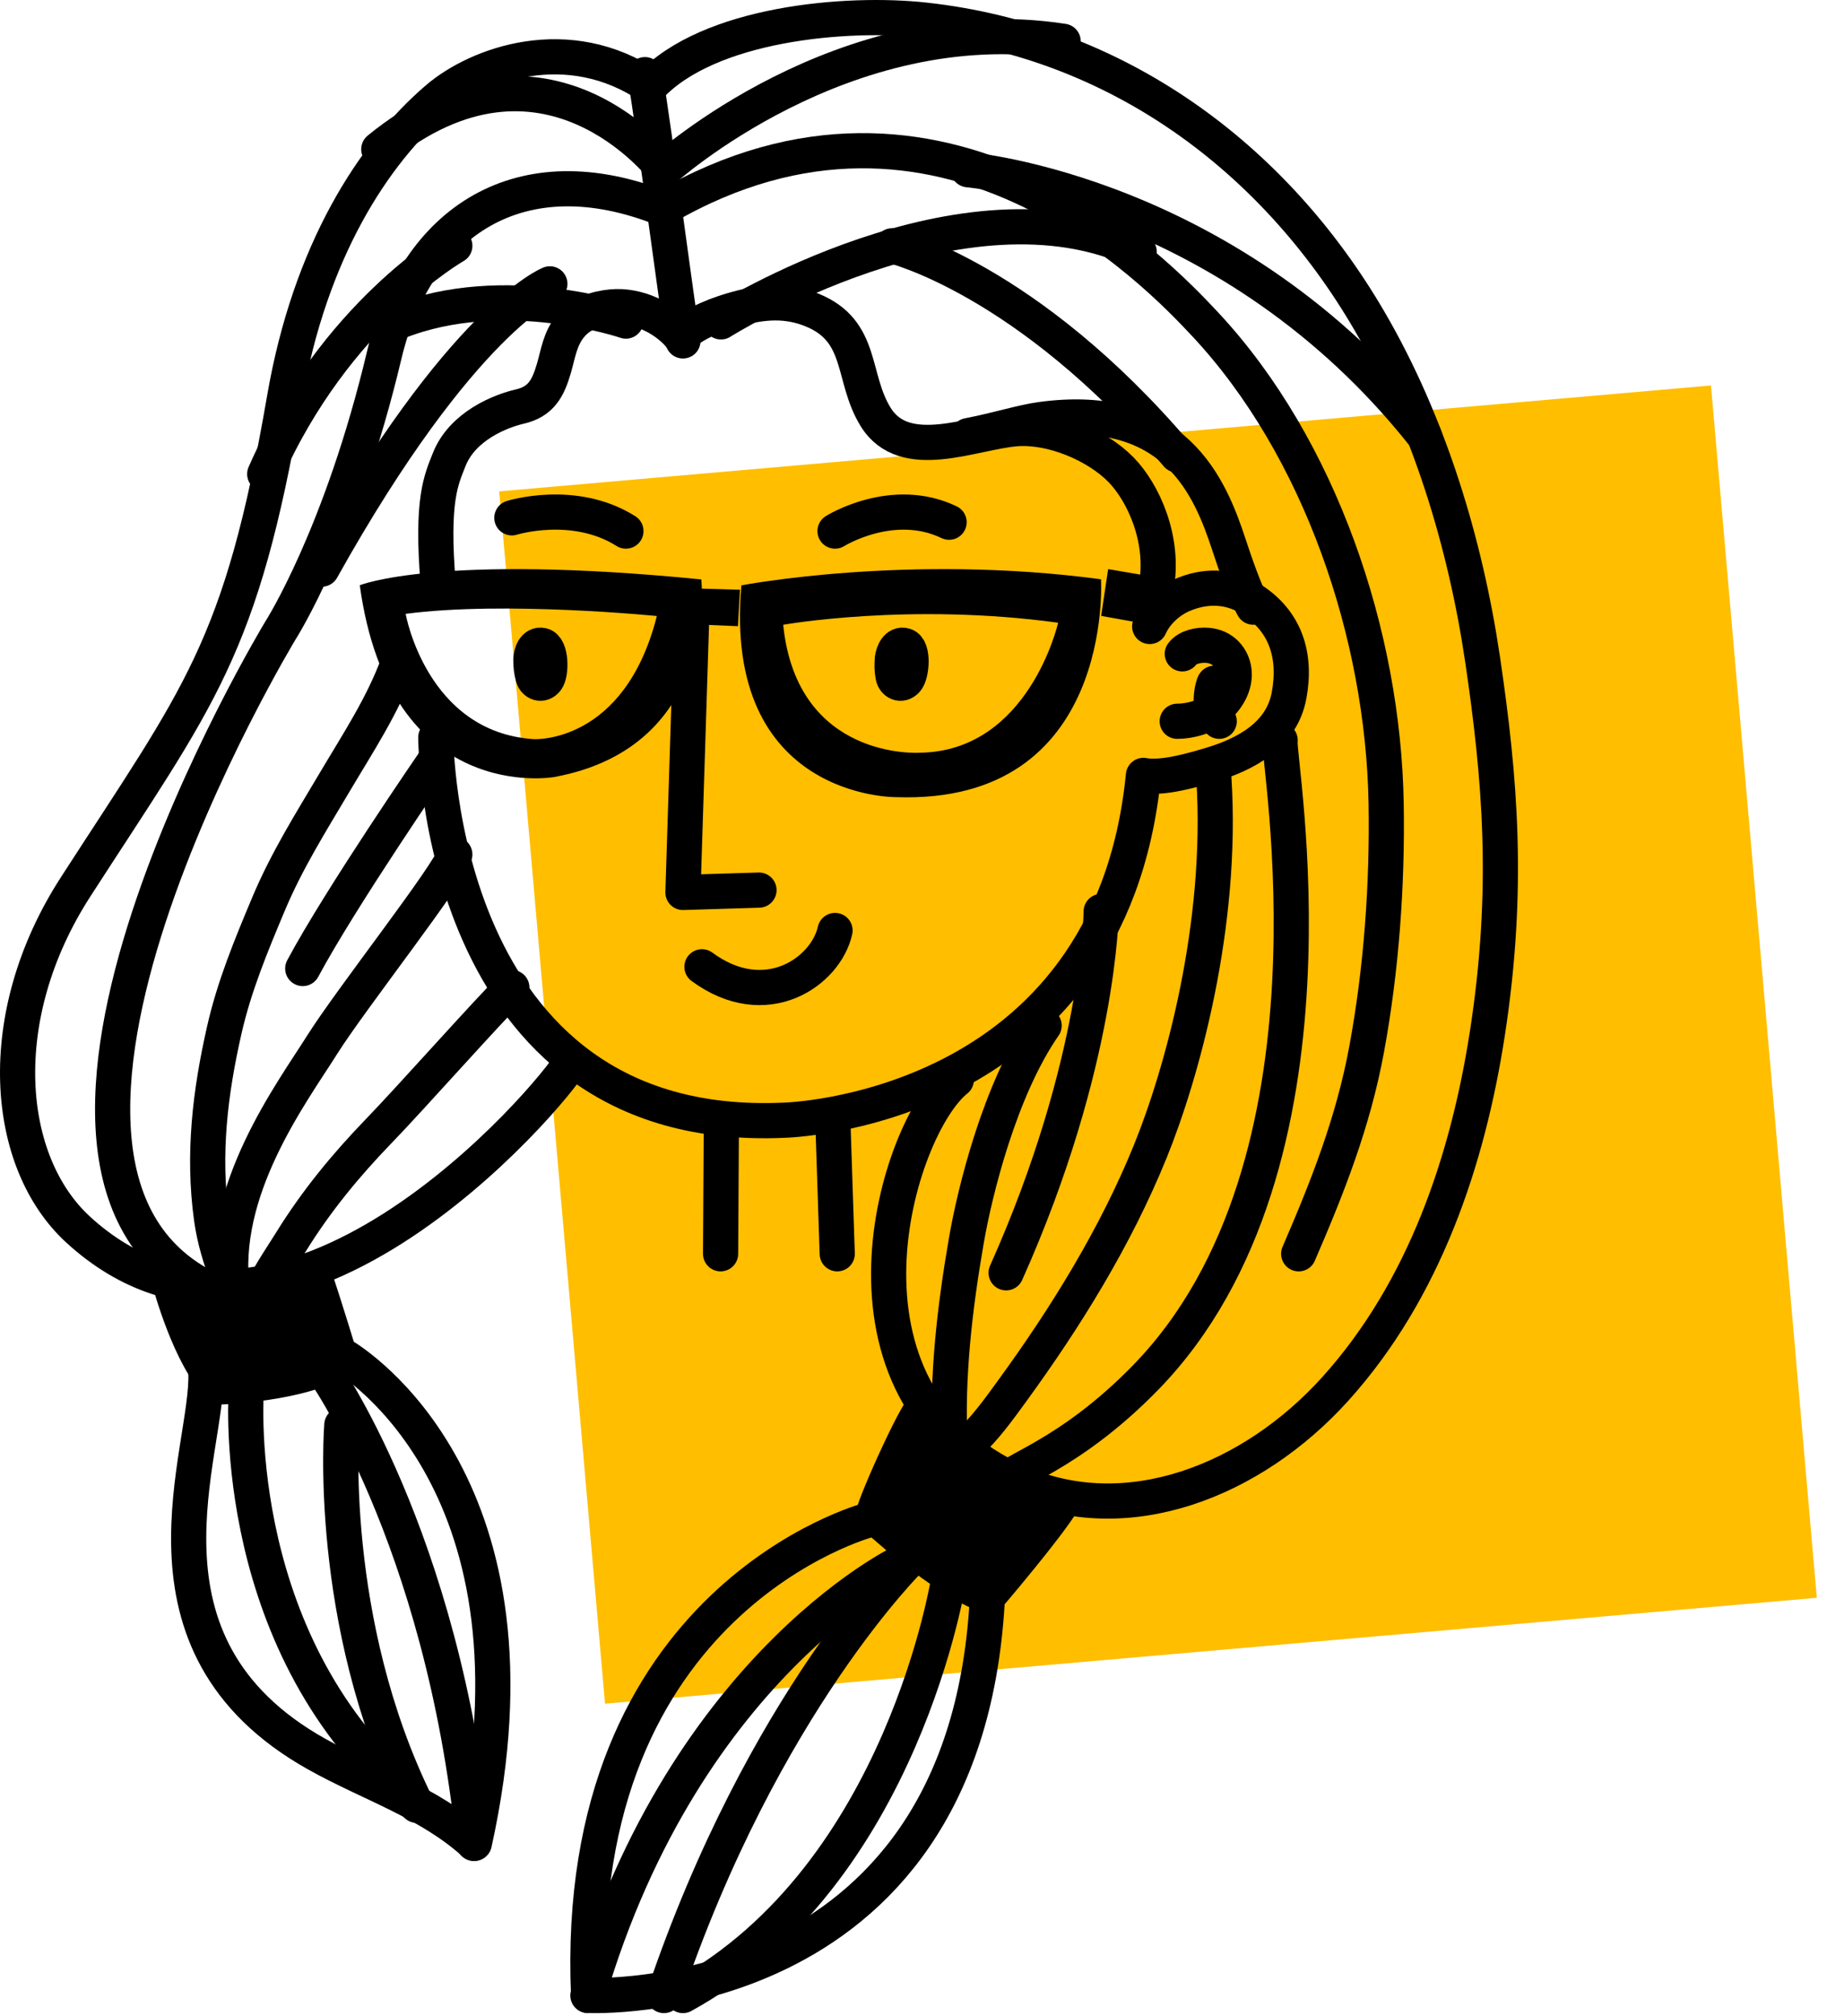 <?xml version="1.0" encoding="utf-8"?>
<svg width="97px" height="106px" viewBox="0 0 97 106" version="1.1" xmlns:xlink="http://www.w3.org/1999/xlink" xmlns="http://www.w3.org/2000/svg">
  <desc>Created with Lunacy</desc>
  <g id="clarity-icon" transform="translate(0.925 0.925)">
    <path d="M0 0L64 0L64 64L0 64L0 0Z" transform="matrix(0.996 -0.087 0.087 0.996 25.333 24.911)" id="Rectangle" fill="#FFBE00" stroke="none" />
    <g id="Group-99">
      <path d="M29.173 54.825C28.084 56.774 13.805 73.466 3.186 63.728C-0.696 60.168 -1.361 52.547 3.045 45.719C9.571 35.607 11.755 33.275 14.038 20.035C15.372 12.297 18.712 7.141 22.089 4.255C24.193 2.456 28.954 0.7 33.26 3.619C36.358 0.3 43.603 -0.325 47.738 0.133C57.782 1.246 66.053 7.273 71.108 15.941C74.248 21.327 76.164 27.652 77.067 33.77C77.982 39.977 78.489 45.791 77.319 53.387C76.289 60.072 74.004 66.904 69.323 72.096C64.949 76.947 58.359 79.545 52.65 77.016C41.953 72.276 46.242 58.358 49.381 55.85" id="Stroke-1" fill="none" stroke="#000000" stroke-width="1.85" stroke-linecap="round" stroke-linejoin="round" />
      <path d="M0.128 14.812C-0.252 10.327 0.298 9.282 0.694 8.263C1.398 6.453 3.45 5.675 4.421 5.452C5.54 5.194 5.909 4.485 6.214 3.436C6.441 2.653 6.529 1.893 7.085 1.213C7.643 0.53 8.465 0.288 9.245 0.213C10.607 0.082 12.056 0.788 12.863 1.764C13.632 1.012 14.97 0.546 15.874 0.301C17.236 -0.068 18.479 -0.156 19.785 0.373C22.52 1.481 21.848 3.911 23.135 5.997C24.666 8.476 28.257 6.792 30.532 6.617C32.404 6.472 34.765 7.463 36.047 8.776C37.206 9.963 38.37 12.452 37.888 15" transform="translate(22 15)" id="Stroke-3" fill="none" stroke="#000000" stroke-width="1.85" stroke-linecap="round" stroke-linejoin="round" />
      <path d="M0 0C0.517 3.094 1.685 12.15 2 14" transform="translate(33 3)" id="Stroke-5" fill="none" stroke="#000000" stroke-width="1.85" stroke-linecap="round" stroke-linejoin="round" />
      <path d="M37.552 2.015C37.905 1.224 38.638 0.639 39.229 0.378C40.425 -0.15 41.704 -0.153 42.839 0.551C44.704 1.708 45.279 3.536 44.88 5.66C44.493 7.711 42.636 8.725 40.79 9.278C39.835 9.564 38.233 10.039 37.223 9.846C35.466 27.6 18.311 27.977 18.311 27.977C-0.012 28.793 1.06105e-08 7.847 1.06105e-08 7.847" transform="translate(22 30)" id="Stroke-7" fill="none" stroke="#000000" stroke-width="1.85" stroke-linecap="round" stroke-linejoin="round" />
      <path d="M0.477 0L0 15L4 14.877" transform="translate(35 31)" id="Stroke-9" fill="none" stroke="#000000" stroke-width="1.85" stroke-linecap="round" stroke-linejoin="round" />
      <path d="M0 0.303C0 0.303 3.271 -0.723 6 1" transform="translate(26 26)" id="Stroke-11" fill="none" stroke="#000000" stroke-width="1.85" stroke-linecap="round" stroke-linejoin="round" />
      <path d="M0 1C0 1 3.023 -0.895 6 0.533" transform="translate(43 26)" id="Stroke-13" fill="none" stroke="#000000" stroke-width="1.85" stroke-linecap="round" stroke-linejoin="round" />
      <path d="M0 1.909C3.362 4.386 6.521 2.165 7 0" transform="translate(36 48)" id="Stroke-15" fill="none" stroke="#000000" stroke-width="1.85" stroke-linecap="round" stroke-linejoin="round" />
      <path d="M10.22 10.933C10.22 10.933 1.601 12.465 0 0.848C0 0.848 4.095 -0.835 17.964 0.541C17.964 0.541 18.98 9.33 10.22 10.933ZM2.413 2.352C2.413 2.352 3.511 8.573 9.156 8.94C9.156 8.94 13.918 9.212 15.628 2.466C15.628 2.466 7.631 1.662 2.413 2.352Z" transform="translate(18 29)" id="Fill-17" fill="#000000" fill-rule="evenodd" stroke="none" />
      <path d="M8.191 11.989C8.191 11.989 -0.916 12.078 0.075 0.853C0.075 0.853 8.825 -0.832 18.991 0.534C18.991 0.534 19.713 12.403 8.191 11.989ZM2.273 2.926C3.003 10.077 9.45 9.654 9.45 9.654C15.203 9.582 16.736 2.818 16.736 2.818C8.892 1.743 2.273 2.926 2.273 2.926Z" transform="translate(38 29)" id="Fill-19" fill="#000000" fill-rule="evenodd" stroke="none" />
      <path d="M0.071 0L0 1.878L2.894 2L3 0.085L0.071 0Z" transform="translate(35 30)" id="Fill-21" fill="#000000" stroke="none" />
      <path d="M6 0.961L0.366 0L0 2.459L3.006 3C3.006 3 4.428 1.025 6 0.961" transform="translate(57 29)" id="Fill-23" fill="#000000" stroke="none" />
      <path d="M0.215 0L0.174 7" transform="translate(36.806 58)" id="Stroke-25" fill="none" stroke="#000000" stroke-width="1.85" stroke-linecap="round" stroke-linejoin="round" />
      <path d="M0.079 0L0.31 7" transform="translate(42.806 58)" id="Stroke-27" fill="none" stroke="#000000" stroke-width="1.85" stroke-linecap="round" stroke-linejoin="round" />
      <path d="M0.596 0.011C0.168 -0.083 0.014 0.441 0 0.746C0.002 1.078 0.023 1.353 0.114 1.669C0.204 1.98 0.567 2.15 0.827 1.822C1.089 1.492 1.084 0.119 0.596 0.011Z" transform="translate(27 33)" id="Stroke-29" fill="none" stroke="#000000" stroke-width="1.85" stroke-linecap="round" stroke-linejoin="round" />
      <path d="M0.672 0.021C0.253 -0.109 0.056 0.402 0.017 0.704C-0.009 1.036 -0.011 1.312 0.054 1.636C0.117 1.953 0.465 2.154 0.752 1.849C1.041 1.541 1.15 0.169 0.672 0.021Z" transform="translate(46 33)" id="Stroke-31" fill="none" stroke="#000000" stroke-width="1.85" stroke-linecap="round" stroke-linejoin="round" />
      <path d="M0 0.477C0 0.477 1.074 4.519 2.657 6C2.657 6 6.965 5.86 9 4.544C9 4.544 8.129 1.659 7.559 0C7.559 0 4.708 1.83 0 0.477" transform="translate(8 66)" id="Fill-33" fill="#000000" stroke="none" />
      <path d="M0 0.477C0 0.477 1.074 4.519 2.657 6C2.657 6 6.965 5.86 9 4.544C9 4.544 8.129 1.659 7.559 0C7.559 0 4.708 1.83 0 0.477Z" transform="translate(8 66)" id="Stroke-35" fill="none" stroke="#000000" stroke-width="1.85" stroke-linecap="round" stroke-linejoin="round" />
      <path d="M2.764 0.014C2.543 -0.304 0.166 4.935 0 5.746C0 5.746 3.622 9.141 6.073 10C6.073 10 9.215 6.328 10 4.986C10 4.986 5.817 4.397 2.764 0.014" transform="translate(45 73)" id="Fill-37" fill="#000000" stroke="none" />
      <path d="M2.764 0.014C2.543 -0.304 0.166 4.935 0 5.746C0 5.746 3.622 9.141 6.073 10C6.073 10 9.215 6.328 10 4.986C10 4.986 5.817 4.397 2.764 0.014Z" transform="translate(45 73)" id="Stroke-39" fill="none" stroke="#000000" stroke-width="1.85" stroke-linecap="round" stroke-linejoin="round" />
      <path d="M0 0C0 0 6.346 8.79 8 25" transform="translate(16 71)" id="Stroke-41" fill="none" stroke="#000000" stroke-width="1.85" stroke-linecap="round" stroke-linejoin="round" />
      <path d="M0.039 0C0.039 0 -1.028 12.672 8 21" transform="translate(12 72)" id="Stroke-43" fill="none" stroke="#000000" stroke-width="1.85" stroke-linecap="round" stroke-linejoin="round" />
      <path d="M17 0.004C17.02 -0.173 5.17 5.369 0 23" transform="translate(30 81)" id="Stroke-45" fill="none" stroke="#000000" stroke-width="1.85" stroke-linecap="round" stroke-linejoin="round" />
      <path d="M14 0C14 0 11.611 15.615 0 22" transform="translate(35 82)" id="Stroke-47" fill="none" stroke="#000000" stroke-width="1.85" stroke-linecap="round" stroke-linejoin="round" />
      <path d="M13 0C13 0 5.208 7.589 0 23" transform="translate(34 81)" id="Stroke-49" fill="none" stroke="#000000" stroke-width="1.85" stroke-linecap="round" stroke-linejoin="round" />
      <path d="M0.056 0C0.056 0 -0.782 10.322 4 20" transform="translate(17 74)" id="Stroke-51" fill="none" stroke="#000000" stroke-width="1.85" stroke-linecap="round" stroke-linejoin="round" />
      <path d="M5.373 58C-8.481 51.81 8.83 23.221 8.83 23.221C8.83 23.221 12.03 18.241 14.289 8.737C15.951 1.743 21.438 -1.969 29 1.069" transform="translate(5 9)" id="Stroke-53" fill="none" stroke="#000000" stroke-width="1.85" stroke-linecap="round" stroke-linejoin="round" />
      <path d="M10 0C9.192 2.199 7.871 4.191 6.673 6.214C5.411 8.344 4.164 10.316 3.2 12.609C2.289 14.777 1.399 16.922 0.876 19.221C0.127 22.514 -0.263 25.75 0.199 29.122C0.359 30.287 0.682 31.282 1.08 32.375C1.289 32.949 1.649 33.438 1.852 34C1.766 33.896 1.702 33.778 1.659 33.648" transform="translate(10 34)" id="Stroke-55" fill="none" stroke="#000000" stroke-width="1.85" stroke-linecap="round" stroke-linejoin="round" />
      <path d="M12 0C11.737 1.002 6.542 7.591 5.015 10.019C3.434 12.534 -0.435 17.681 0.302 23C0.078 22.969 0.074 22.844 0 22.653" transform="translate(11 44)" id="Stroke-57" fill="none" stroke="#000000" stroke-width="1.85" stroke-linecap="round" stroke-linejoin="round" />
      <path d="M14 0C12.701 1.277 8.665 5.826 7.024 7.52C5.272 9.33 3.714 11.221 2.385 13.369C1.753 14.389 1.076 15.319 0.639 16.447C0.458 16.911 0.333 17.707 0 18" transform="translate(12 51)" id="Stroke-59" fill="none" stroke="#000000" stroke-width="1.85" stroke-linecap="round" stroke-linejoin="round" />
      <path d="M12.929 0C13.423 7.755 11.239 15.539 9.585 19.613C7.761 24.106 5.147 28.327 2.305 32.228C1.591 33.208 0.893 34.188 0 35C0.06 35.002 0.112 34.982 0.16 34.94" transform="translate(50 40)" id="Stroke-61" fill="none" stroke="#000000" stroke-width="1.85" stroke-linecap="round" stroke-linejoin="round" />
      <path d="M5 0C2.669 3.36 1.356 8.724 0.913 11.275C0.298 14.825 -0.122 18.404 0.042 22L0 21.077" transform="translate(49 53)" id="Stroke-63" fill="none" stroke="#000000" stroke-width="1.85" stroke-linecap="round" stroke-linejoin="round" />
      <path d="M14.415 0C14.218 0.782 18.298 22.244 7.35 33.493C3.231 37.725 -0.006 38.416 7.75551e-06 39" transform="translate(52 38)" id="Stroke-65" fill="none" stroke="#000000" stroke-width="1.85" stroke-linecap="round" stroke-linejoin="round" />
      <path d="M0 3.002C14.617 -5.488 25.971 6.446 28.491 9.148C34.53 15.624 37.842 25.483 37.99 34.324C38.061 38.59 37.743 43.037 36.965 47.242C36.257 51.072 34.928 54.444 33.389 58" transform="translate(34 7)" id="Stroke-67" fill="none" stroke="#000000" stroke-width="1.85" stroke-linecap="round" stroke-linejoin="round" />
      <path d="M0.905 1.236C1.081 5.364 -3.593 15.522 6.733 21.306C9.546 22.882 12.609 23.825 15.025 26C19.172 7.272 8.795 0.744 8.045 0.317C7.865 0.216 7.608 0.048 7.586 0" transform="translate(9 70)" id="Stroke-69" fill="none" stroke="#000000" stroke-width="1.85" stroke-linecap="round" stroke-linejoin="round" />
      <path d="M14.751 0C14.751 0 -0.859 4.14 0.037 24.994C0.037 24.994 19.724 25.94 21 4.344" transform="translate(30 79)" id="Stroke-71" fill="none" stroke="#000000" stroke-width="1.85" stroke-linecap="round" stroke-linejoin="round" />
      <path d="M5 0C5 0 4.951 7.939 0 19" transform="translate(52 47)" id="Stroke-73" fill="none" stroke="#000000" stroke-width="1.85" stroke-linecap="round" stroke-linejoin="round" />
      <path d="M7 0C7 0 1.983 7.289 0 11" transform="translate(15 39)" id="Stroke-75" fill="none" stroke="#000000" stroke-width="1.85" stroke-linecap="round" stroke-linejoin="round" />
      <path d="M0 0.98C1.517 0.689 2.812 0.273 3.822 0.134C10.878 -0.837 12.726 3.691 13.718 6.707C14.007 7.586 14.548 9.173 15 10" transform="translate(50 21)" id="Stroke-77" fill="none" stroke="#000000" stroke-width="1.85" stroke-linecap="round" stroke-linejoin="round" />
      <path d="M0.267 0.454C0.538 0.089 1.136 -0.028 1.58 0.005C2.433 0.07 2.896 0.687 2.984 1.314C3.08 1.996 2.732 2.693 2.198 3.195C1.572 3.784 0.647 4 0 4" transform="translate(61 33)" id="Stroke-79" fill="none" stroke="#000000" stroke-width="1.85" stroke-linecap="round" stroke-linejoin="round" />
      <path d="M0.165 0C0.106 0.009 -0.294 1.444 0.42 2" transform="translate(62.79 35)" id="Stroke-81" fill="none" stroke="#000000" stroke-width="1.85" stroke-linecap="round" stroke-linejoin="round" />
      <path d="M0 7C0 7 9.439 -1.541 21 0.246" transform="translate(34 1)" id="Stroke-83" fill="none" stroke="#000000" stroke-width="1.85" stroke-linecap="round" stroke-linejoin="round" />
      <path d="M12 0.958C12 0.958 5.606 -1.225 0 1" transform="translate(20 15)" id="Stroke-85" fill="none" stroke="#000000" stroke-width="1.85" stroke-linecap="round" stroke-linejoin="round" />
      <path d="M15 4C15 4 8.763 -4.231 0 2.922" transform="translate(19 4)" id="Stroke-87" fill="none" stroke="#000000" stroke-width="1.85" stroke-linecap="round" stroke-linejoin="round" />
      <path d="M0 5C0 5 12.825 -3.094 22 1.314" transform="translate(37 11)" id="Stroke-89" fill="none" stroke="#000000" stroke-width="1.85" stroke-linecap="round" stroke-linejoin="round" />
      <path d="M12 0C12 0 7.369 1.815 0 15" transform="translate(16 14)" id="Stroke-91" fill="none" stroke="#000000" stroke-width="1.85" stroke-linecap="round" stroke-linejoin="round" />
      <path d="M0 0C0 0 7.071 1.683 15 11" transform="translate(46 12)" id="Stroke-93" fill="none" stroke="#000000" stroke-width="1.85" stroke-linecap="round" stroke-linejoin="round" />
      <path d="M10 0C10 0 3.706 3.564 0 12" transform="translate(13 12)" id="Stroke-95" fill="none" stroke="#000000" stroke-width="1.85" stroke-linecap="round" stroke-linejoin="round" />
      <path d="M0 0C0 0 13.865 1.18 24 14" transform="translate(50 8)" id="Stroke-97" fill="none" stroke="#000000" stroke-width="1.85" stroke-linecap="round" stroke-linejoin="round" />
    </g>
  </g>
</svg>